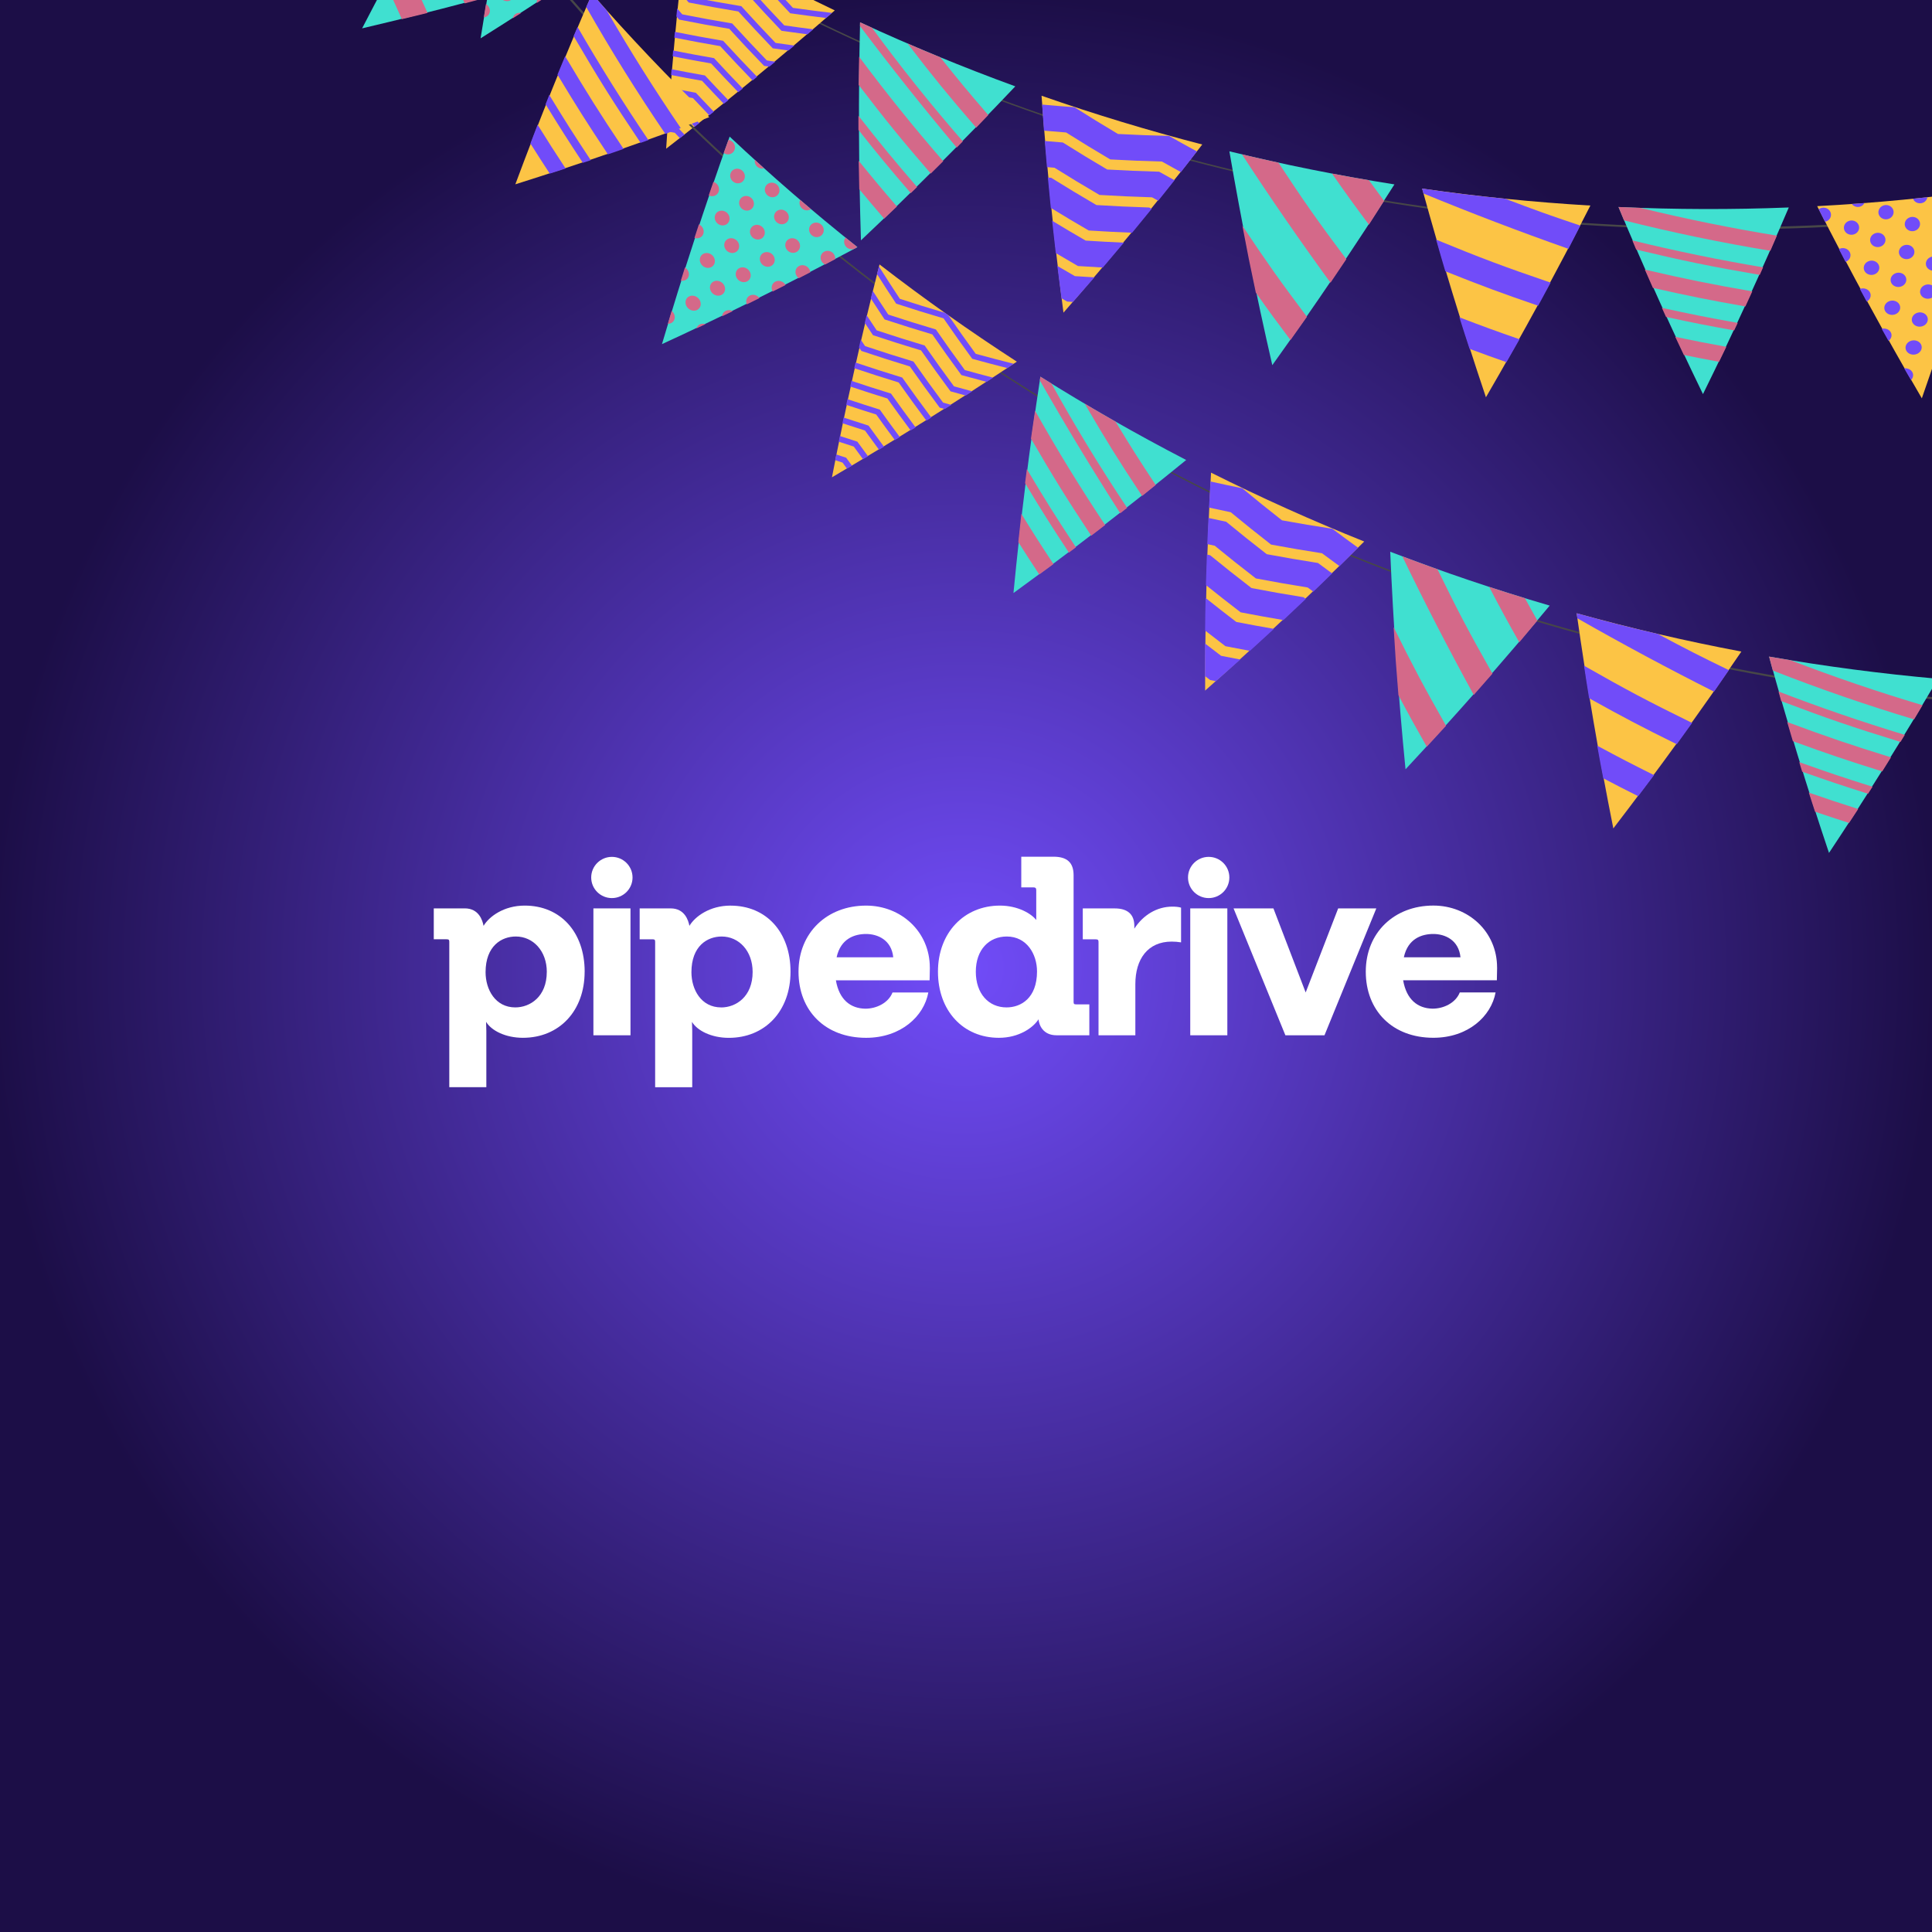 <svg width="960" height="960" viewBox="0 0 960 960" fill="none" xmlns="http://www.w3.org/2000/svg">
<rect x="0" y="0" width="960" height="960" fill="#808080" stroke="none"/>
<g clip-path="url(#clip0_307_1067)">
<rect width="960" height="960" fill="#392872"/>
<rect width="973" height="961" transform="translate(-7)" fill="url(#paint0_radial_307_1067)"/>
<path d="M304.036 446.252C309.712 446.252 314.307 441.674 314.307 436.014C314.307 430.354 309.696 425.775 304.036 425.775C298.376 425.775 293.766 430.354 293.766 436.014C293.766 441.674 298.36 446.252 304.036 446.252Z" fill="white"/>
<path d="M313.286 451.372H294.859V514.426H313.286V451.372Z" fill="white"/>
<path d="M600.587 446.252C606.263 446.252 610.858 441.674 610.858 436.014C610.858 430.354 606.263 425.775 600.587 425.775C594.911 425.775 590.316 430.354 590.316 436.014C590.316 441.674 594.911 446.252 600.587 446.252Z" fill="white"/>
<path d="M609.856 451.372H591.43V514.426H609.856V451.372Z" fill="white"/>
<path d="M743.893 480.815C743.893 462.818 729.504 449.971 712.223 449.971C692.794 449.971 678.645 463.438 678.645 482.818C678.645 502.199 691.904 515.665 712.223 515.665C729.52 515.665 740.999 504.965 743.145 493.136H725.355C723.336 498.303 717.406 501.197 711.857 501.197C704.416 501.07 698.868 496.666 697.214 487.095H743.781L743.909 480.799L743.893 480.815ZM697.564 475.664C699.583 466.347 706.531 464.089 712.207 464.089C717.883 464.089 724.83 466.983 725.705 475.664H697.564Z" fill="white"/>
<path d="M664.95 451.372H683.885L658.129 514.426H638.701L612.945 451.372H632.755L648.781 493.154L664.934 451.372H664.95Z" fill="white"/>
<path d="M563.64 461.451C567.933 454.774 574.753 450.497 582.575 450.497C583.959 450.497 585.723 450.624 586.868 451.006V468.256C585.358 468.001 583.72 467.874 582.194 467.874C570.333 467.874 564.149 476.555 564.149 489.019V514.441H545.849V468.001C545.849 467 545.468 466.745 544.339 466.745H538.027V451.387H553.926C560.365 451.387 563.64 454.408 563.64 460.068V461.451Z" fill="white"/>
<path d="M534.717 499.066C533.715 499.066 533.461 498.811 533.461 497.81V434.883C533.461 428.587 530.186 425.693 523.492 425.693H507.467V440.924H513.397C514.526 440.924 514.907 441.306 514.907 442.307V457.157C512.506 454.009 505.813 449.986 496.862 449.986C479.072 449.986 466.066 463.453 466.066 482.833C466.066 502.214 478.563 515.68 496.353 515.68C506.322 515.68 513.397 510.64 516.036 506.49C516.29 509.257 518.182 514.424 525.003 514.424H541.283V499.066H534.717ZM500.137 500.576C491.298 500.576 484.875 493.787 484.875 482.833C484.875 471.879 491.441 465.345 500.264 465.345C510.233 465.345 515.289 474.152 515.289 482.706C515.289 496.045 507.212 500.576 500.153 500.576H500.137Z" fill="white"/>
<path d="M462.026 480.833C462.026 462.835 447.637 449.989 430.355 449.989C410.911 449.989 396.777 463.455 396.777 482.836C396.777 502.216 410.037 515.683 430.355 515.683C447.653 515.683 459.132 504.983 461.278 493.154H443.488C441.469 498.321 435.538 501.215 429.99 501.215C422.549 501.088 416.985 496.684 415.347 487.113H461.914L462.041 480.817L462.026 480.833ZM415.713 475.666C417.732 466.349 424.68 464.091 430.355 464.091C436.031 464.091 442.979 466.985 443.853 475.666H415.713Z" fill="white"/>
<path d="M363.012 449.989C352.662 449.989 345.333 455.395 342.566 460.053C342.057 457.414 340.293 451.372 333.234 451.372H317.844V466.731H324.156C325.284 466.731 325.539 466.985 325.539 467.987V540.23H343.965V512.296L343.838 507.765C346.493 512.169 353.552 515.699 362.137 515.699C380.182 515.699 392.806 502.36 392.806 482.852C392.806 463.217 380.803 450.005 363.012 450.005V449.989ZM358.338 500.579C348.369 500.579 343.568 491.644 343.568 483.09C343.568 470.006 351.517 465.347 358.592 465.347C367.177 465.347 373.982 472.518 373.982 482.963C373.982 495.301 365.651 500.595 358.338 500.595V500.579Z" fill="white"/>
<path d="M290.501 482.831C290.501 502.338 277.878 515.677 259.833 515.677C251.248 515.677 244.188 512.148 241.533 507.744L241.661 512.275V540.209H223.25V467.981C223.25 466.98 222.996 466.725 221.867 466.725H215.539V451.367H230.945C238.004 451.367 239.785 457.409 240.277 460.048C243.06 455.39 250.373 449.984 260.723 449.984C278.514 449.984 290.517 463.196 290.517 482.831H290.501ZM271.709 482.958C271.709 472.513 264.889 465.342 256.303 465.342C249.244 465.342 241.279 470.001 241.279 483.085C241.279 491.639 246.08 500.574 256.049 500.574C263.378 500.574 271.693 495.279 271.693 482.942L271.709 482.958Z" fill="white"/>
<path d="M339.633 -23.931C318.765 -35.979 298.312 -48.761 278.295 -62.26C207.523 -110.001 142.095 -166.884 83.832 -231.328L84.697 -232.112C320.925 29.169 656.484 151.127 1005.35 102.48L1005.51 103.637C919.467 115.635 832.784 117.236 747.871 108.397C663.953 99.662 581.419 80.7 502.553 52.041C446.253 31.58 391.689 6.124 339.629 -23.933L339.633 -23.931Z" fill="#474747"/>
<path fill-rule="evenodd" clip-rule="evenodd" d="M528.429 155.363C523.793 119.466 520.169 83.674 517.541 47.569C543.811 56.748 570.459 64.835 597.4 71.804C575.145 100.352 552.235 128.091 528.431 155.359L528.429 155.363Z" fill="#FCC445"/>
<path d="M550.168 84.23C541.251 78.961 536.837 76.274 528.112 70.805C524.521 70.522 522.727 70.374 519.133 70.058C519.542 75.246 519.757 77.841 520.215 83.031C521.719 83.159 522.469 83.22 523.973 83.344C532.822 88.852 537.295 91.555 546.336 96.865C556.795 97.472 562.014 97.709 572.433 98.045C573.66 98.731 574.277 99.069 575.51 99.754C578.775 95.692 580.399 93.655 583.624 89.569C580.547 87.883 579.015 87.034 575.959 85.319C565.665 85.014 560.509 84.8 550.173 84.229L550.168 84.23ZM580.874 67.537C570.753 67.282 565.685 67.088 555.523 66.572C546.779 61.353 542.452 58.694 533.894 53.286C527.473 52.808 524.257 52.544 517.824 51.961C518.163 57.14 518.348 59.732 518.737 64.917C523.146 65.305 525.351 65.488 529.754 65.833C538.431 71.282 542.82 73.96 551.688 79.219C561.975 79.775 567.107 79.984 577.351 80.273C581.117 82.389 583.008 83.441 586.807 85.517C590.009 81.423 591.603 79.369 594.76 75.253C589.17 72.21 586.393 70.665 580.873 67.545L580.874 67.537ZM525.382 132.139C526.174 138.575 526.59 141.794 527.457 148.233C528.577 148.88 529.139 149.204 530.266 149.846C531.417 149.928 531.993 149.964 533.145 150.042C537.448 145.169 539.582 142.723 543.815 137.816C539.93 137.591 537.986 137.469 534.1 137.208C530.603 135.193 528.859 134.182 525.384 132.136L525.382 132.139ZM522.799 109.678C523.486 116.103 523.85 119.318 524.612 125.751C528.997 128.35 531.196 129.637 535.625 132.19C540.581 132.517 543.057 132.664 548.003 132.931C552.215 128.006 554.302 125.533 558.447 120.575C550.861 120.236 547.063 120.031 539.459 119.552C532.745 115.658 529.414 113.681 522.801 109.674L522.799 109.678ZM544.81 101.892C535.72 96.567 531.225 93.856 522.326 88.332C521.666 88.278 521.337 88.25 520.677 88.196C521.229 94.234 521.521 97.255 522.139 103.3C529.609 107.859 533.379 110.107 540.977 114.53C549.62 115.066 553.937 115.289 562.549 115.645C566.462 110.92 568.4 108.55 572.255 103.791C571.761 103.52 571.517 103.383 571.029 103.11C560.564 102.761 555.318 102.517 544.81 101.892Z" fill="#714CF9"/>
<path fill-rule="evenodd" clip-rule="evenodd" d="M738.354 197.408C726.79 163.069 716.256 128.639 706.653 93.701C734.384 97.677 762.281 100.493 790.249 102.139C773.803 134.439 756.563 166.071 738.354 197.408Z" fill="#FCC445"/>
<path d="M718.165 134.793C736.326 142.044 745.554 145.475 764.299 151.915C766.806 147.333 768.045 145.039 770.505 140.444C747.292 132.528 735.906 128.242 713.602 119.079C715.389 125.368 716.302 128.51 718.168 134.795L718.165 134.793ZM747.976 98.752C731.39 97.071 723.12 96.059 706.653 93.698C706.911 94.672 707.039 95.159 707.297 96.133C731.191 105.977 754.967 115.047 779.338 123.646C781.729 119.029 782.912 116.716 785.256 112.09C770.149 107.032 762.688 104.362 747.974 98.755L747.976 98.752ZM730.211 173.339C737.509 176.05 741.18 177.376 748.562 179.965C751.178 175.419 752.475 173.141 755.046 168.579C742.976 164.382 736.997 162.199 725.165 157.669C727.145 163.944 728.154 167.074 730.211 173.339Z" fill="#714CF9"/>
<path fill-rule="evenodd" clip-rule="evenodd" d="M632.199 181.446C624.085 146.157 616.993 110.879 610.874 75.189C637.969 81.804 665.334 87.291 692.883 91.628C673.45 122.187 653.294 152.009 632.199 181.446Z" fill="#40E0D0"/>
<g style="mix-blend-mode:multiply">
<path d="M617.127 76.694C631.296 98.457 645.815 119.489 661.115 140.473C664.287 135.81 665.862 133.471 668.98 128.786C654.752 109.82 648.009 100.212 635.255 80.823C627.983 79.239 624.361 78.413 617.121 76.696L617.127 76.694ZM624.01 145.385C630.724 154.873 634.172 159.591 641.233 168.974C644.531 164.365 646.166 162.053 649.413 157.424C635.939 139.507 629.52 130.441 617.332 112.154C619.836 125.446 621.174 132.094 624.01 145.385ZM680.188 89.545C672.843 88.291 669.174 87.631 661.857 86.241C668.986 96.462 672.66 101.544 680.213 111.637C683.254 106.92 684.764 104.553 687.752 99.814C684.689 95.718 683.177 93.661 680.185 89.543L680.188 89.545Z" fill="#D46989"/>
</g>
<path fill-rule="evenodd" clip-rule="evenodd" d="M427.801 119.422C426.655 83.244 426.502 47.267 427.365 11.083C452.62 22.749 478.361 33.371 504.497 42.907C479.599 69.18 454.125 94.578 427.801 119.422Z" fill="#40E0D0"/>
<g style="mix-blend-mode:multiply">
<path d="M426.964 94.006C431.839 99.889 434.31 102.818 439.329 108.645C441.877 106.236 443.147 105.032 445.677 102.608C437.913 93.595 434.114 89.056 426.693 79.909C426.774 85.54 426.827 88.361 426.966 94.003L426.964 94.006ZM426.557 64.535C436.629 77.235 441.83 83.53 452.561 95.974C453.819 94.758 454.444 94.15 455.696 92.93C443.619 78.925 437.786 71.834 426.549 57.51C426.544 60.315 426.549 61.722 426.557 64.535ZM426.648 42.182C440.335 60.047 447.507 68.874 462.501 86.247C464.981 83.794 466.22 82.563 468.683 80.1C454.143 63.385 440.11 45.962 426.891 28.188C426.765 33.781 426.719 36.58 426.649 42.187L426.648 42.182ZM427.369 11.083C427.344 11.818 427.332 12.188 427.305 12.926C442.877 33.596 458.74 53.52 475.383 73.343C476.605 72.106 477.215 71.484 478.429 70.243C462.657 52.135 447.478 33.162 433.282 13.793C430.915 12.718 429.735 12.175 427.372 11.085L427.369 11.083ZM467.231 28.464C460.69 25.777 457.431 24.407 450.939 21.605C463.978 38.557 470.799 46.936 485.056 63.434C487.472 60.935 488.673 59.687 491.069 57.176C481.239 45.805 476.475 40.058 467.231 28.464Z" fill="#D46989"/>
</g>
<path fill-rule="evenodd" clip-rule="evenodd" d="M238.8 19.036C244.569 -16.742 251.27 -52.13 259.008 -87.535C281.678 -71.104 305.038 -55.626 329 -41.146C299.444 -20.191 269.492 -0.213 238.801 19.041L238.8 19.036Z" fill="#40E0D0"/>
<g style="mix-blend-mode:multiply">
<path d="M252.235 -6.668C250.15 -7.222 248.153 -6.092 247.781 -4.136C247.412 -2.182 248.805 -0.136 250.903 0.417C252.993 0.968 254.984 -0.179 255.347 -2.136C255.704 -4.092 254.317 -6.117 252.235 -6.668ZM263.299 -15.576C261.229 -16.108 259.256 -14.959 258.879 -13.01C258.505 -11.064 259.887 -9.037 261.97 -8.503C264.049 -7.971 266.016 -9.141 266.382 -11.087C266.744 -13.036 265.373 -15.043 263.303 -15.574L263.299 -15.576ZM275.117 -23.847C273.067 -24.353 271.101 -23.192 270.73 -21.244C270.357 -19.293 271.728 -17.295 273.786 -16.788C275.848 -16.28 277.807 -17.459 278.166 -19.409C278.525 -21.359 277.166 -23.341 275.117 -23.847ZM266.693 0.75C266.649 0.989 266.707 1.229 266.716 1.472C268.653 0.222 269.616 -0.406 271.543 -1.662C271.385 -1.722 271.257 -1.827 271.088 -1.866C269.013 -2.383 267.043 -1.192 266.687 0.751L266.693 0.75ZM267.654 -37.468C265.623 -37.99 263.645 -36.858 263.242 -34.915C262.838 -32.973 264.172 -30.965 266.215 -30.44C268.26 -29.91 270.228 -31.066 270.616 -33.012C271.005 -34.959 269.678 -36.95 267.65 -37.47L267.654 -37.468ZM278.021 -38.682C280.044 -38.178 281.992 -39.354 282.382 -41.295C282.773 -43.231 281.459 -45.197 279.448 -45.699C277.436 -46.2 275.48 -45.042 275.077 -43.108C274.677 -41.173 275.995 -39.183 278.021 -38.682ZM288.916 -47.718C290.915 -47.242 292.852 -48.429 293.238 -50.364C293.626 -52.302 292.335 -54.245 290.346 -54.724C288.361 -55.202 286.415 -54.029 286.012 -52.096C285.612 -50.16 286.914 -48.197 288.911 -47.717L288.916 -47.718ZM286.007 -32.914C283.984 -33.395 282.031 -32.218 281.658 -30.275C281.286 -28.333 282.639 -26.349 284.679 -25.866C286.714 -25.382 288.657 -26.58 289.016 -28.53C289.375 -30.472 288.029 -32.437 286.009 -32.917L286.007 -32.914ZM304.335 -28.733C302.311 -29.175 300.385 -27.959 300.042 -26.013C299.764 -24.428 300.648 -22.891 302.079 -22.114C304.188 -23.57 305.242 -24.298 307.343 -25.763C307.033 -27.184 305.884 -28.395 304.338 -28.731L304.335 -28.733ZM293.625 -19.468C291.582 -19.93 289.643 -18.731 289.298 -16.781C289.118 -15.755 289.433 -14.739 290.057 -13.925C292.428 -15.521 293.609 -16.324 295.968 -17.932C295.408 -18.672 294.601 -19.246 293.625 -19.468ZM315.776 -37.401C313.773 -37.817 311.867 -36.589 311.524 -34.643C311.209 -32.847 312.377 -31.118 314.142 -30.53C316.001 -31.839 316.928 -32.497 318.778 -33.815C318.727 -35.504 317.543 -37.035 315.776 -37.401ZM245.275 -20.236C244.787 -17.518 244.549 -16.157 244.073 -13.431C245.787 -13.361 247.289 -14.355 247.622 -16.011C247.966 -17.718 246.925 -19.441 245.275 -20.236ZM307.023 -43.567C309.017 -43.129 310.929 -44.357 311.289 -46.294C311.645 -48.232 310.338 -50.148 308.347 -50.584C306.36 -51.019 304.443 -49.811 304.069 -47.874C303.697 -45.94 305.023 -44.003 307.023 -43.567ZM296.306 -34.328C298.324 -33.868 300.248 -35.08 300.607 -37.022C300.967 -38.967 299.635 -40.902 297.63 -41.36C295.625 -41.818 293.693 -40.623 293.32 -38.681C292.95 -36.742 294.287 -34.785 296.301 -34.327L296.306 -34.328ZM300.531 -56.142C301.722 -55.867 302.85 -56.243 303.677 -56.968C301.321 -58.49 300.147 -59.253 297.804 -60.789C297.766 -60.677 297.69 -60.591 297.663 -60.467C297.264 -58.54 298.553 -56.593 300.534 -56.14L300.531 -56.142ZM322.524 -45.095C322.339 -44.767 322.169 -44.426 322.1 -44.035C321.766 -42.097 323.098 -40.193 325.09 -39.797C326.582 -39.5 328.016 -40.135 328.771 -41.287C326.267 -42.8 325.016 -43.562 322.52 -45.097L322.524 -45.095ZM259.582 -24.101C259.973 -26.046 258.629 -28.06 256.582 -28.609C254.534 -29.155 252.545 -28.034 252.143 -26.086C251.742 -24.142 253.092 -22.106 255.15 -21.56C257.205 -21.01 259.192 -22.16 259.582 -24.101ZM241.471 2.009C241.04 4.658 240.827 5.983 240.406 8.638C241.891 8.482 243.1 7.475 243.373 6C243.657 4.468 242.839 2.902 241.471 2.009ZM254.818 9.019C254.818 9.019 254.826 9.051 254.822 9.067C256.49 8.011 257.322 7.487 258.989 6.426C256.99 6.057 255.151 7.144 254.821 9.021L254.818 9.019ZM259.563 -85.716C259.239 -85.809 258.925 -85.793 258.609 -85.796C258.004 -83.14 257.701 -81.808 257.109 -79.144C257.347 -79.02 257.564 -78.859 257.826 -78.784C259.779 -78.221 261.771 -79.341 262.243 -81.253C262.715 -83.165 261.52 -85.16 259.563 -85.716ZM275.658 -73.925C276.472 -73.711 277.259 -73.839 277.966 -74.131C275.936 -75.532 274.922 -76.239 272.897 -77.65C272.838 -75.971 273.927 -74.377 275.658 -73.925ZM281.977 -10.978C279.922 -11.465 277.961 -10.283 277.615 -8.325C277.468 -7.495 277.692 -6.679 278.094 -5.953C280.434 -7.496 281.597 -8.268 283.925 -9.822C283.397 -10.352 282.76 -10.795 281.974 -10.98L281.977 -10.978ZM254.266 -64.135C254.126 -64.171 253.994 -64.145 253.859 -64.168C253.276 -61.41 252.986 -60.03 252.418 -57.267C252.488 -57.24 252.551 -57.186 252.628 -57.164C254.632 -56.603 256.618 -57.713 257.065 -59.644C257.508 -61.569 256.264 -63.578 254.265 -64.141L254.266 -64.135ZM282.568 -60.449C284.558 -59.95 286.498 -61.127 286.913 -63.049C287.33 -64.975 286.069 -66.932 284.093 -67.427C282.118 -67.921 280.165 -66.775 279.737 -64.846C279.309 -62.923 280.574 -60.95 282.564 -60.451L282.568 -60.449ZM264.123 -45.943C264.54 -47.878 263.254 -49.876 261.24 -50.42C259.229 -50.962 257.247 -49.837 256.817 -47.91C256.386 -45.983 257.679 -43.958 259.704 -43.417C261.727 -42.873 263.702 -44.011 264.12 -45.945L264.123 -45.943ZM270.782 -52.249C272.787 -51.728 274.746 -52.876 275.167 -54.809C275.585 -56.738 274.314 -58.715 272.319 -59.238C270.323 -59.758 268.356 -58.62 267.927 -56.697C267.496 -54.77 268.777 -52.77 270.786 -52.247L270.782 -52.249ZM268.978 -67.653C269.424 -69.576 268.189 -71.563 266.217 -72.1C264.242 -72.635 262.263 -71.522 261.805 -69.602C261.348 -67.676 262.592 -65.675 264.582 -65.136C266.564 -64.598 268.534 -65.734 268.978 -67.653ZM249.415 -42.346C248.868 -39.558 248.602 -38.164 248.07 -35.372C249.988 -35.009 251.787 -36.06 252.184 -37.89C252.595 -39.775 251.356 -41.723 249.415 -42.346Z" fill="#D46989"/>
</g>
<path fill-rule="evenodd" clip-rule="evenodd" d="M846.195 195.824C831.302 165.17 817.362 134.308 804.227 102.862C832.411 104.125 860.652 104.202 888.843 103.092C875.452 134.452 861.28 165.244 846.193 195.827L846.195 195.824Z" fill="#40E0D0"/>
<g style="mix-blend-mode:multiply">
<path d="M827.838 157.484C841.277 160.381 848.049 161.721 861.696 164.186C862.406 162.694 862.757 161.945 863.463 160.451C848.257 157.723 840.717 156.223 825.77 152.962C826.594 154.775 827.007 155.677 827.839 157.49L827.838 157.484ZM821.31 143.044C839.5 147.137 848.694 148.987 867.272 152.276C868.654 149.283 869.339 147.786 870.706 144.789C849.083 141.011 838.4 138.84 817.313 133.963C818.896 137.6 819.698 139.418 821.313 143.046L821.31 143.044ZM836.7 176.389C843.667 177.801 847.164 178.479 854.182 179.781C855.639 176.806 856.361 175.316 857.8 172.334C847.591 170.468 842.517 169.476 832.422 167.366C834.118 170.978 834.974 172.782 836.696 176.387L836.7 176.389ZM813.024 124.019C837.216 129.773 849.501 132.3 874.407 136.592C875.077 135.09 875.411 134.341 876.077 132.837C854.324 129.19 832.522 124.704 811.096 119.465C811.864 121.29 812.249 122.199 813.024 124.019ZM815.092 103.292C810.744 103.146 808.571 103.057 804.228 102.864C805.302 105.517 805.846 106.844 806.937 109.492C830.875 115.522 855.33 120.603 879.688 124.618C881 121.608 881.649 120.103 882.94 117.09C860.226 113.391 837.44 108.758 815.088 103.29L815.092 103.292Z" fill="#D46989"/>
</g>
<path fill-rule="evenodd" clip-rule="evenodd" d="M954.944 197.92C936.656 166.526 919.392 134.835 902.953 102.437C931.409 100.914 959.798 98.179 988.024 94.25C977.944 129.181 966.952 163.604 954.948 197.922L954.944 197.92Z" fill="#FCC445"/>
<path d="M949.141 169.496C947.14 170.382 946.279 172.518 947.235 174.272C948.19 176.021 950.604 176.728 952.619 175.833C954.623 174.94 955.467 172.794 954.502 171.048C953.534 169.305 951.143 168.607 949.141 169.496ZM952.206 155.602C950.227 156.496 949.398 158.632 950.347 160.383C951.295 162.128 953.688 162.832 955.676 161.93C957.663 161.027 958.476 158.881 957.517 157.139C956.558 155.397 954.184 154.708 952.206 155.602ZM956.277 141.729C954.33 142.632 953.512 144.77 954.464 146.517C955.418 148.266 957.783 148.949 959.738 148.042C961.698 147.132 962.495 144.982 961.534 143.243C960.57 141.503 958.225 140.826 956.277 141.729ZM965.347 166.123C965.467 166.336 965.669 166.483 965.828 166.665C966.564 164.475 966.929 163.376 967.652 161.183C967.491 161.238 967.318 161.241 967.159 161.315C965.181 162.223 964.383 164.391 965.347 166.123ZM941.659 135.863C939.718 136.739 938.88 138.866 939.801 140.627C940.726 142.389 943.062 143.106 945.013 142.227C946.967 141.346 947.788 139.209 946.854 137.454C945.92 135.7 943.598 134.991 941.662 135.865L941.659 135.863ZM949.09 128.384C951.016 127.495 951.802 125.357 950.872 123.604C949.943 121.856 947.648 121.155 945.731 122.035C943.816 122.912 943.013 125.05 943.932 126.806C944.851 128.556 947.164 129.272 949.09 128.384ZM951.935 114.498C953.827 113.607 954.599 111.461 953.669 109.717C952.736 107.967 950.472 107.274 948.59 108.157C946.711 109.041 945.918 111.176 946.838 112.932C947.758 114.687 950.044 115.388 951.935 114.498ZM959.107 127.816C957.194 128.721 956.404 130.866 957.348 132.609C958.293 134.352 960.642 135.031 962.566 134.123C964.491 133.212 965.268 131.059 964.307 129.32C963.348 127.586 961.021 126.916 959.105 127.819L959.107 127.816ZM976.346 119.477C974.45 120.414 973.699 122.578 974.675 124.298C975.469 125.703 977.163 126.336 978.796 126.032C979.541 123.569 979.911 122.338 980.642 119.876C979.481 118.972 977.794 118.756 976.343 119.475L976.346 119.477ZM973.777 133.428C971.852 134.362 971.084 136.516 972.057 138.248C972.572 139.16 973.473 139.743 974.496 139.984C975.354 137.245 975.781 135.877 976.626 133.14C975.703 132.921 974.691 132.987 973.775 133.432L973.777 133.428ZM979.889 105.518C978.029 106.462 977.299 108.62 978.276 110.346C979.178 111.939 981.215 112.536 983.003 111.878C983.639 109.688 983.957 108.593 984.587 106.4C983.463 105.123 981.536 104.684 979.887 105.521L979.889 105.518ZM934.982 163.354C936.336 165.772 937.015 166.981 938.379 169.396C939.776 168.368 940.328 166.651 939.533 165.16C938.714 163.619 936.793 162.937 934.984 163.359L934.982 163.354ZM968.967 106.277C970.836 105.355 971.566 103.198 970.61 101.466C969.652 99.738 967.381 99.081 965.519 99.998C963.663 100.913 962.914 103.065 963.861 104.804C964.81 106.541 967.097 107.202 968.967 106.277ZM966.372 120.213C968.275 119.293 969.02 117.14 968.061 115.406C967.098 113.671 964.806 113.011 962.92 113.923C961.035 114.835 960.265 116.983 961.214 118.72C962.164 120.462 964.477 121.133 966.372 120.213ZM955.752 100.63C956.871 100.091 957.526 99.088 957.713 98.003C954.87 98.313 953.451 98.463 950.608 98.749C950.654 98.857 950.643 98.976 950.701 99.086C951.621 100.833 953.883 101.529 955.749 100.628L955.752 100.63ZM980.322 95.289C980.39 95.661 980.467 96.032 980.665 96.38C981.641 98.092 983.93 98.727 985.773 97.773C987.154 97.059 987.889 95.662 987.75 94.285C984.776 94.699 983.291 94.9 980.322 95.289ZM943.816 151.332C942.882 149.578 940.534 148.859 938.568 149.724C936.601 150.59 935.746 152.715 936.669 154.482C937.593 156.244 939.96 156.969 941.937 156.101C943.913 155.228 944.75 153.087 943.819 151.334L943.816 151.332ZM946.173 183.02C947.524 185.348 948.203 186.511 949.565 188.836C950.638 187.778 950.957 186.239 950.225 184.92C949.465 183.548 947.824 182.856 946.171 183.023L946.173 183.02ZM961.221 180.037C961.221 180.037 961.252 180.054 961.256 180.07C961.904 178.202 962.225 177.265 962.866 175.393C961.043 176.368 960.284 178.374 961.221 180.037ZM904.544 103.5C904.235 103.631 903.996 103.843 903.744 104.038C904.957 106.483 905.569 107.707 906.792 110.149C907.053 110.093 907.327 110.085 907.582 109.977C909.48 109.184 910.329 107.06 909.488 105.277C908.646 103.495 906.434 102.698 904.544 103.5ZM924.722 102.518C925.499 102.173 926.042 101.575 926.411 100.905C923.914 101.096 922.668 101.188 920.17 101.366C921.195 102.706 923.071 103.256 924.722 102.518ZM969.966 147.371C968.019 148.297 967.221 150.447 968.201 152.183C968.62 152.919 969.318 153.411 970.103 153.721C970.971 151.046 971.4 149.711 972.254 147.037C971.491 146.96 970.708 147.019 969.966 147.371ZM914.102 123.6C913.969 123.658 913.878 123.762 913.757 123.832C915.053 126.343 915.703 127.593 917.015 130.099C917.091 130.076 917.169 130.081 917.246 130.049C919.18 129.223 920.038 127.108 919.163 125.329C918.287 123.554 916.029 122.779 914.102 123.6ZM938.772 108.621C940.664 107.753 941.457 105.618 940.551 103.861C939.648 102.101 937.401 101.378 935.527 102.239C933.651 103.102 932.837 105.22 933.731 106.988C934.622 108.754 936.881 109.489 938.769 108.619L938.772 108.621ZM933.46 131.511C932.555 129.746 930.264 129.006 928.332 129.851C926.392 130.701 925.55 132.82 926.439 134.59C927.33 136.356 929.638 137.114 931.584 136.259C933.526 135.407 934.365 133.276 933.458 131.515L933.46 131.511ZM934.698 122.421C936.617 121.56 937.424 119.433 936.522 117.669C935.624 115.908 933.356 115.173 931.447 116.026C929.537 116.879 928.716 119.007 929.601 120.769C930.489 122.534 932.774 123.283 934.695 122.419L934.698 122.421ZM923.449 111.597C922.579 109.826 920.335 109.059 918.44 109.885C916.544 110.715 915.694 112.825 916.556 114.602C917.42 116.384 919.68 117.154 921.589 116.319C923.496 115.486 924.318 113.364 923.451 111.594L923.449 111.597ZM924.149 143.575C925.495 146.084 926.172 147.336 927.534 149.84C929.276 148.912 930.028 146.965 929.173 145.292C928.297 143.57 926.076 142.84 924.149 143.575Z" fill="#714CF9"/>
<path fill-rule="evenodd" clip-rule="evenodd" d="M331.006 73.894C333.335 37.758 336.628 1.918 340.957 -34.033C365.013 -19.947 389.656 -6.863 414.801 5.174C387.46 28.911 359.636 51.722 331.008 73.891L331.006 73.894Z" fill="#FCC445"/>
<path d="M335.333 15.837C335.225 16.981 335.17 17.55 335.064 18.696C344.197 20.497 348.755 21.344 357.869 22.923C364.215 29.807 367.437 33.224 373.976 40C374.867 39.272 375.31 38.909 376.198 38.179C369.335 31.077 365.958 27.495 359.317 20.274C349.738 18.623 344.945 17.735 335.339 15.836L335.333 15.837ZM333.692 34.397C333.599 35.545 333.55 36.119 333.457 37.267C339.614 38.467 342.691 39.041 348.838 40.141C353.125 44.742 355.294 47.031 359.667 51.583C360.567 50.864 361.016 50.505 361.913 49.784C357.213 44.895 354.885 42.439 350.285 37.495C343.653 36.318 340.334 35.697 333.69 34.401L333.692 34.397ZM394.01 3.908C387.56 -2.92 384.39 -6.365 378.146 -13.302C377.354 -13.724 376.959 -13.934 376.166 -14.356C366.974 -15.845 362.371 -16.651 353.149 -18.377C348.147 -24.186 345.68 -27.108 340.819 -32.983C340.618 -31.439 340.518 -30.667 340.32 -29.122C344.791 -23.75 347.057 -21.079 351.646 -15.765C361.376 -13.933 366.233 -13.085 375.933 -11.512C382.498 -4.214 385.835 -0.592 392.63 6.587C399.805 7.599 403.386 8.07 410.541 8.94C411.684 7.931 412.257 7.428 413.397 6.417C405.659 5.493 401.782 4.991 394.012 3.905L394.01 3.908ZM331.674 62.365C331.605 63.519 331.57 64.1 331.501 65.253C333.02 65.542 333.777 65.684 335.295 65.968C336.318 67.047 336.829 67.585 337.857 68.663C338.775 67.959 339.235 67.605 340.152 66.902C338.785 65.471 338.104 64.755 336.744 63.319C334.715 62.941 333.703 62.752 331.671 62.364L331.674 62.365ZM334.481 25.106C334.381 26.25 334.331 26.827 334.234 27.973C341.891 29.473 345.713 30.186 353.351 31.533C358.679 37.282 361.381 40.139 366.848 45.811C367.741 45.089 368.187 44.727 369.078 43.999C363.292 37.994 360.435 34.972 354.799 28.884C346.681 27.462 342.619 26.705 334.481 25.106ZM363.826 11.663C353.915 9.982 348.952 9.077 339.011 7.128C337.996 5.973 337.492 5.394 336.482 4.237C336.322 5.796 336.243 6.571 336.087 8.131C336.652 8.776 336.935 9.101 337.504 9.747C347.468 11.71 352.444 12.623 362.379 14.318C369.18 21.743 372.639 25.426 379.667 32.722C380.724 32.88 381.252 32.96 382.308 33.112C383.484 32.132 384.074 31.638 385.247 30.655C383.57 30.414 382.731 30.289 381.053 30.042C374.045 22.757 370.6 19.082 363.823 11.67L363.826 11.663ZM368.342 3.057C358.51 1.417 353.584 0.533 343.723 -1.374C341.346 -4.101 340.164 -5.465 337.817 -8.206C337.644 -6.656 337.559 -5.879 337.388 -4.323C339.307 -2.094 340.274 -0.979 342.214 1.24C352.101 3.158 357.038 4.053 366.896 5.702C373.62 13.083 377.035 16.746 383.988 24.003C387.114 24.462 388.677 24.683 391.801 25.114C392.969 24.125 393.551 23.63 394.715 22.639C390.981 22.129 389.111 21.865 385.37 21.321C378.444 14.074 375.036 10.42 368.338 3.05L368.342 3.057ZM372.86 -5.553C363.108 -7.151 358.224 -8.015 348.44 -9.878C344.732 -14.154 342.899 -16.302 339.267 -20.615C339.082 -19.067 338.988 -18.291 338.806 -16.741C342.027 -12.935 343.656 -11.039 346.934 -7.262C356.741 -5.386 361.639 -4.514 371.417 -2.906C378.06 4.437 381.44 8.076 388.311 15.294C393.475 16.038 396.058 16.39 401.214 17.061C402.372 16.065 402.949 15.564 404.105 14.563C398.349 13.828 395.466 13.437 389.697 12.614C382.85 5.409 379.481 1.773 372.866 -5.554L372.86 -5.553ZM332.288 53.027C332.207 54.178 332.169 54.757 332.091 55.909C335.179 56.504 336.725 56.795 339.811 57.361C341.948 59.627 343.018 60.756 345.177 63.007C346.088 62.3 346.541 61.942 347.452 61.234C344.961 58.635 343.724 57.328 341.26 54.712C337.674 54.055 335.877 53.718 332.288 53.027ZM332.958 43.702C332.871 44.855 332.831 45.428 332.745 46.58C337.373 47.476 339.689 47.907 344.314 48.747C347.539 52.188 349.164 53.903 352.442 57.315C353.348 56.601 353.799 56.246 354.705 55.532C351.097 51.775 349.311 49.888 345.762 46.098C340.644 45.175 338.081 44.696 332.954 43.7L332.958 43.702Z" fill="#714CF9"/>
<path d="M544.071 214.292C485.253 180.333 429.719 140.475 378.474 95.41C314.367 39.029 256.731 -25.731 207.163 -97.078L208.122 -97.745C409.096 191.532 726.368 355.286 1078.58 351.528L1078.59 352.697C991.723 353.622 905.545 344.156 822.451 324.562C740.331 305.198 660.887 275.864 586.322 237.38C572.068 230.021 557.97 222.321 544.069 214.296L544.071 214.292Z" fill="#474747"/>
<path fill-rule="evenodd" clip-rule="evenodd" d="M598.817 343.155C598.795 306.957 599.767 270.997 601.764 234.853C626.647 247.304 652.047 258.726 677.878 269.077C652.163 294.551 625.906 319.147 598.817 343.155Z" fill="#FCC445"/>
<path d="M629.445 275.375C621.273 269.011 617.238 265.784 609.282 259.248C605.757 258.509 603.995 258.134 600.472 257.36C600.216 262.559 600.1 265.161 599.888 270.368C601.364 270.686 602.103 270.843 603.577 271.156C611.654 277.748 615.742 281.001 624.036 287.418C634.334 289.353 639.48 290.252 649.768 291.917C650.9 292.754 651.466 293.171 652.602 294.002C656.36 290.39 658.229 288.575 661.945 284.935C659.111 282.868 657.695 281.831 654.883 279.741C644.714 278.126 639.623 277.255 629.447 275.372L629.445 275.375ZM662.032 262.736C652.028 261.191 647.021 260.354 637.01 258.544C629.002 252.252 625.051 249.065 617.256 242.609C610.946 241.316 607.795 240.645 601.485 239.245C601.163 244.424 601.011 247.018 600.736 252.211C605.06 253.159 607.223 253.623 611.548 254.523C619.458 261.037 623.47 264.251 631.594 270.596C641.725 272.458 646.791 273.324 656.911 274.914C660.375 277.493 662.12 278.774 665.618 281.323C669.318 277.673 671.158 275.838 674.816 272.159C669.661 268.424 667.101 266.542 662.024 262.741L662.032 262.736ZM598.754 319.731C598.72 326.215 598.722 329.459 598.76 335.958C599.792 336.743 600.306 337.134 601.338 337.918C602.472 338.146 603.036 338.257 604.168 338.479C609.054 334.195 611.482 332.04 616.309 327.713C612.485 326.994 610.575 326.627 606.75 325.872C603.536 323.429 601.935 322.2 598.754 319.731ZM599.056 297.128C598.919 303.589 598.868 306.824 598.806 313.302C602.823 316.437 604.842 317.997 608.906 321.089C613.777 322.044 616.216 322.505 621.086 323.402C625.887 319.055 628.276 316.868 633.02 312.48C625.542 311.177 621.798 310.491 614.318 309.043C608.156 304.324 605.103 301.937 599.055 297.123L599.056 297.128ZM621.879 292.21C613.542 285.773 609.426 282.508 601.307 275.897C600.659 275.76 600.336 275.69 599.69 275.551C599.468 281.608 599.371 284.642 599.215 290.715C606.043 296.191 609.493 298.901 616.467 304.255C624.97 305.89 629.221 306.662 637.722 308.112C642.205 303.922 644.431 301.822 648.86 297.592C648.407 297.258 648.18 297.092 647.73 296.76C637.394 295.076 632.223 294.167 621.882 292.212L621.879 292.21Z" fill="#714CF9"/>
<path fill-rule="evenodd" clip-rule="evenodd" d="M179.931 14.084C196.639 -18.196 214.119 -49.815 232.592 -81.12C249.1 -57.94 266.592 -35.461 285.008 -13.758C250.18 -3.437 215.302 5.798 179.935 14.086L179.931 14.084Z" fill="#40E0D0"/>
<g style="mix-blend-mode:multiply">
<path d="M211.009 -44.134C218.521 -25.681 222.508 -16.512 230.941 1.675C235.999 0.342 238.524 -0.335 243.558 -1.712C233.083 -24.177 228.2 -35.523 219.151 -58.393C215.864 -52.715 214.236 -49.865 211.009 -44.134ZM257.938 -47.075C247.54 -60.443 242.47 -67.255 232.592 -81.121C232.07 -80.257 231.811 -79.823 231.287 -78.955C240.917 -54.551 251.015 -30.748 261.861 -6.858C266.866 -8.301 269.36 -9.032 274.338 -10.522C267.468 -25.052 264.186 -32.366 257.938 -47.075ZM191.62 -8.562C194.773 -1.306 196.388 2.314 199.683 9.527C204.798 8.304 207.35 7.683 212.442 6.415C207.039 -5.343 204.432 -11.253 199.401 -23.129C196.258 -17.327 194.703 -14.416 191.62 -8.562Z" fill="#D46989"/>
</g>
<path fill-rule="evenodd" clip-rule="evenodd" d="M801.65 411.629C794.557 376.095 788.502 340.604 783.433 304.727C810.433 312.206 837.743 318.558 865.273 323.759C844.844 353.697 823.707 382.872 801.651 411.634L801.65 411.629Z" fill="#FCC445"/>
<path d="M789.617 346.952C806.704 356.458 815.422 361.038 833.189 369.816C836.261 365.592 837.783 363.475 840.807 359.232C818.795 348.421 808.044 342.716 787.093 330.782C788.064 337.25 788.566 340.482 789.617 346.952ZM823.778 315.006C807.539 311.224 799.469 309.166 783.438 304.723C783.569 305.723 783.635 306.223 783.768 307.22C806.21 320.029 828.635 332.061 851.712 343.693C854.673 339.419 856.142 337.279 859.06 332.985C844.719 326.042 837.665 322.441 823.783 315.004L823.778 315.006ZM796.649 386.716C803.539 390.336 807.012 392.121 814.007 395.63C817.181 391.452 818.756 389.361 821.889 385.163C810.454 379.463 804.803 376.532 793.644 370.533C794.806 377.004 795.407 380.244 796.649 386.716Z" fill="#714CF9"/>
<path fill-rule="evenodd" clip-rule="evenodd" d="M698.397 382.258C694.849 346.224 692.317 310.326 690.794 274.15C716.824 284.164 743.267 293.097 770.039 300.915C746.87 328.747 723.07 355.753 698.397 382.258Z" fill="#40E0D0"/>
<g style="mix-blend-mode:multiply">
<path d="M696.81 276.442C708.088 299.832 719.807 322.544 732.304 345.306C736.047 341.084 737.906 338.968 741.598 334.717C729.909 314.09 724.444 303.705 714.268 282.843C707.259 280.344 703.768 279.064 696.808 276.436L696.81 276.442ZM694.876 345.448C700.329 355.714 703.142 360.833 708.951 371.04C712.81 366.89 714.729 364.809 718.539 360.626C707.459 341.135 702.252 331.329 692.49 311.635C693.279 325.139 693.757 331.901 694.876 345.448ZM757.715 297.23C750.591 295.049 747.036 293.926 739.956 291.614C745.725 302.66 748.717 308.169 754.922 319.144C758.541 314.85 760.339 312.699 763.908 308.381C761.395 303.925 760.155 301.697 757.712 297.228L757.715 297.23Z" fill="#D46989"/>
</g>
<path fill-rule="evenodd" clip-rule="evenodd" d="M256.068 91.589C267.942 59.631 280.599 28.193 294.207 -3.069C312.745 18.166 332.179 38.617 352.437 58.217C320.567 70.274 288.571 81.347 256.07 91.585L256.068 91.589Z" fill="#FCC445"/>
<path d="M271.095 51.817C278.304 63.555 282.01 69.372 289.622 80.909C291.192 80.388 291.975 80.127 293.54 79.6C285.047 66.761 280.923 60.276 272.932 47.19C272.193 49.037 271.824 49.963 271.092 51.815L271.095 51.817ZM277.013 37.107C286.657 53.127 291.672 61.05 302.072 76.694C305.185 75.621 306.741 75.079 309.845 73.991C297.714 55.823 291.904 46.602 280.803 27.925C279.274 31.59 278.517 33.423 277.01 37.105L277.013 37.107ZM263.558 71.297C267.351 77.313 269.274 80.307 273.175 86.268C276.329 85.264 277.905 84.756 281.052 83.734C275.37 75.084 272.583 70.73 267.127 61.968C265.687 65.69 264.976 67.558 263.563 71.295L263.558 71.297ZM285.022 17.945C297.646 39.493 304.311 50.114 318.314 70.991C319.86 70.435 320.63 70.157 322.174 69.596C309.812 51.339 298.002 32.49 286.976 13.394C286.192 15.211 285.801 16.12 285.022 17.945ZM301.436 5.123C298.526 1.865 297.081 0.227 294.207 -3.069C293.037 -0.452 292.455 0.858 291.296 3.481C303.497 24.938 316.699 46.115 330.595 66.518C333.668 65.381 335.207 64.807 338.269 63.651C325.299 44.675 312.931 25.029 301.436 5.123Z" fill="#714CF9"/>
<path fill-rule="evenodd" clip-rule="evenodd" d="M503.585 294.675C507.063 258.646 511.496 222.944 516.97 187.165C540.532 201.958 564.707 215.776 589.411 228.567C561.366 251.449 532.863 273.393 503.583 294.678L503.585 294.675Z" fill="#40E0D0"/>
<g style="mix-blend-mode:multiply">
<path d="M505.995 269.357C510.08 275.816 512.16 279.035 516.393 285.453C519.227 283.389 520.641 282.353 523.458 280.279C516.905 270.35 513.72 265.362 507.524 255.343C506.885 260.94 506.581 263.743 505.995 269.357ZM509.35 240.075C517.72 253.959 522.078 260.862 531.133 274.577C532.534 273.533 533.232 273.008 534.631 271.959C524.437 256.527 519.56 248.751 510.242 233.108C509.881 235.892 509.7 237.286 509.355 240.074L509.35 240.075ZM512.29 217.914C523.588 237.378 529.578 247.048 542.231 266.191C545.005 264.074 546.39 263.012 549.146 260.88C536.859 242.447 525.163 223.377 514.314 204.061C513.475 209.592 513.072 212.364 512.29 217.914ZM516.973 187.165C516.854 187.89 516.796 188.256 516.675 188.985C529.483 211.473 542.677 233.255 556.653 255.041C558.021 253.97 558.704 253.431 560.07 252.354C546.739 232.38 534.1 211.627 522.49 190.606C520.28 189.236 519.175 188.548 516.973 187.165ZM554.293 209.483C548.149 205.985 545.092 204.211 539.01 200.605C549.779 219.082 555.477 228.261 567.515 246.443C570.23 244.274 571.58 243.187 574.276 241.003C565.978 228.471 561.982 222.162 554.293 209.483Z" fill="#D46989"/>
</g>
<path fill-rule="evenodd" clip-rule="evenodd" d="M328.923 171.002C339.208 136.251 350.367 102.006 362.559 67.877C382.947 87.063 404.143 105.396 426.06 122.813C394.072 139.83 361.819 155.823 328.921 171.005L328.923 171.002Z" fill="#40E0D0"/>
<g style="mix-blend-mode:multiply">
<path d="M345.531 147.221C343.533 146.409 341.407 147.271 340.789 149.166C340.172 151.057 341.295 153.262 343.303 154.08C345.304 154.895 347.428 154.013 348.036 152.113C348.641 150.219 347.526 148.032 345.528 147.219L345.531 147.221ZM357.641 139.796C355.657 139.006 353.549 139.892 352.931 141.778C352.31 143.662 353.425 145.849 355.42 146.642C357.416 147.435 359.515 146.526 360.124 144.639C360.734 142.753 359.624 140.587 357.641 139.796ZM370.417 133.106C368.449 132.342 366.35 133.243 365.732 135.129C365.114 137.015 366.218 139.173 368.195 139.937C370.175 140.704 372.266 139.785 372.872 137.896C373.478 136.008 372.379 133.871 370.415 133.109L370.417 133.106ZM358.928 156.423C358.853 156.653 358.882 156.899 358.859 157.141C360.939 156.148 361.977 155.649 364.049 154.647C363.9 154.57 363.782 154.448 363.621 154.386C361.629 153.609 359.523 154.537 358.925 156.421L358.928 156.423ZM364.752 118.639C362.806 117.861 360.696 118.733 360.053 120.609C359.404 122.486 360.472 124.646 362.431 125.432C364.391 126.218 366.491 125.322 367.122 123.444C367.757 121.568 366.696 119.421 364.753 118.645L364.752 118.639ZM375.188 118.758C377.132 119.516 379.215 118.597 379.849 116.721C380.482 114.848 379.435 112.731 377.501 111.978C375.573 111.224 373.479 112.123 372.836 113.99C372.191 115.861 373.248 118.001 375.19 118.754L375.188 118.758ZM387.148 111.188C389.069 111.916 391.141 110.985 391.777 109.114C392.41 107.241 391.376 105.147 389.464 104.419C387.555 103.694 385.476 104.606 384.833 106.473C384.188 108.344 385.232 110.458 387.154 111.186L387.148 111.188ZM382.375 125.499C380.432 124.763 378.346 125.68 377.726 127.561C377.109 129.439 378.2 131.58 380.159 132.321C382.115 133.06 384.195 132.121 384.801 130.233C385.406 128.353 384.32 126.232 382.375 125.499ZM400.02 131.981C398.067 131.285 396.001 132.245 395.414 134.131C394.936 135.667 395.617 137.307 396.935 138.257C399.214 137.083 400.349 136.491 402.62 135.309C402.493 133.858 401.512 132.511 400.02 131.981ZM388.213 139.806C386.246 139.087 384.169 140.028 383.579 141.921C383.27 142.913 383.455 143.962 383.969 144.85C386.522 143.566 387.798 142.926 390.344 141.632C389.886 140.825 389.157 140.153 388.215 139.811L388.213 139.806ZM412.474 124.845C410.54 124.177 408.493 125.153 407.903 127.037C407.36 128.778 408.299 130.639 409.975 131.45C411.983 130.388 412.989 129.857 414.994 128.785C415.158 127.103 414.181 125.431 412.474 124.845ZM340.36 132.878C339.53 135.512 339.117 136.835 338.3 139.476C339.992 139.762 341.608 138.968 342.149 137.37C342.708 135.719 341.896 133.877 340.36 132.878ZM404.579 117.613C406.5 118.301 408.552 117.328 409.155 115.452C409.758 113.575 408.704 111.509 406.788 110.819C404.873 110.135 402.816 111.087 402.2 112.961C401.585 114.835 402.65 116.922 404.581 117.61L404.579 117.613ZM392.769 125.405C394.712 126.118 396.776 125.161 397.378 123.279C397.985 121.396 396.913 119.306 394.981 118.598C393.053 117.889 390.981 118.828 390.367 120.708C389.752 122.582 390.829 124.693 392.767 125.408L392.769 125.405ZM399.74 104.31C400.889 104.736 402.053 104.507 402.964 103.893C400.822 102.087 399.754 101.179 397.627 99.354C397.579 99.461 397.486 99.537 397.446 99.653C396.807 101.513 397.837 103.606 399.74 104.31ZM420.146 118.074C419.923 118.376 419.709 118.692 419.592 119.073C419.015 120.951 420.09 123.012 422.018 123.659C423.459 124.145 424.96 123.698 425.86 122.652C423.569 120.831 422.425 119.915 420.15 118.076L420.146 118.074ZM355.041 130.867C355.676 128.991 354.602 126.819 352.64 126.014C350.681 125.21 348.562 126.068 347.917 127.947C347.272 129.827 348.35 132.014 350.324 132.822C352.294 133.628 354.406 132.743 355.041 130.867ZM333.748 154.454C332.981 157.025 332.601 158.313 331.848 160.892C333.339 160.928 334.665 160.083 335.127 158.654C335.602 157.17 334.992 155.517 333.75 154.45L333.748 154.454ZM346.095 163.112C346.095 163.112 346.098 163.145 346.093 163.155C347.883 162.323 348.775 161.905 350.558 161.068C348.626 160.446 346.662 161.29 346.092 163.11L346.095 163.112ZM362.882 69.753C362.574 69.62 362.258 69.599 361.944 69.553C361.006 72.11 360.539 73.393 359.611 75.956C359.831 76.111 360.023 76.298 360.274 76.407C362.14 77.215 364.259 76.357 364.97 74.52C365.684 72.685 364.752 70.555 362.879 69.751L362.882 69.753ZM377.341 83.502C378.123 83.818 378.92 83.79 379.657 83.592C377.819 81.943 376.906 81.116 375.076 79.453C374.806 81.11 375.679 82.829 377.341 83.502ZM375.583 146.742C373.604 145.998 371.512 146.917 370.921 148.818C370.671 149.625 370.786 150.459 371.097 151.234C373.61 150.003 374.866 149.382 377.372 148.142C376.917 147.548 376.337 147.029 375.585 146.747L375.583 146.742ZM354.873 90.486C354.739 90.431 354.606 90.444 354.473 90.403C353.542 93.064 353.083 94.395 352.162 97.062C352.229 97.101 352.282 97.158 352.356 97.192C354.269 98.005 356.382 97.157 357.073 95.299C357.757 93.447 356.779 91.295 354.87 90.484L354.873 90.486ZM382.475 97.747C384.384 98.495 386.462 97.577 387.119 95.723C387.777 93.869 386.777 91.762 384.881 91.022C382.982 90.28 380.903 91.169 380.231 93.024C379.559 94.879 380.565 96.999 382.475 97.747ZM362.333 109.784C362.993 107.918 361.972 105.771 360.046 104.973C358.118 104.179 356.011 105.039 355.341 106.9C354.669 108.754 355.696 110.931 357.632 111.726C359.569 112.521 361.675 111.646 362.335 109.78L362.333 109.784ZM369.741 104.381C371.663 105.154 373.756 104.263 374.414 102.4C375.076 100.54 374.069 98.415 372.153 97.646C370.24 96.873 368.144 97.753 367.472 99.608C366.799 101.466 367.817 103.611 369.739 104.384L369.741 104.381ZM369.913 88.87C370.6 87.02 369.628 84.889 367.741 84.109C365.851 83.327 363.747 84.175 363.047 86.023C362.348 87.872 363.33 90.017 365.233 90.807C367.13 91.592 369.228 90.718 369.913 88.87ZM347.285 111.475C346.389 114.169 345.946 115.52 345.064 118.222C346.921 118.827 348.839 118.015 349.465 116.246C350.11 114.429 349.129 112.338 347.287 111.472L347.285 111.475Z" fill="#D46989"/>
</g>
<path fill-rule="evenodd" clip-rule="evenodd" d="M908.823 423.815C897.963 391.511 888.071 359.124 879.051 326.259C906.848 331.107 934.846 334.784 962.947 337.278C945.666 366.675 927.681 395.409 908.817 423.816L908.823 423.815Z" fill="#40E0D0"/>
<g style="mix-blend-mode:multiply">
<path d="M895.496 383.446C908.458 388.032 915.004 390.228 928.221 394.41C929.114 393.019 929.562 392.322 930.451 390.929C915.719 386.285 908.431 383.836 894.023 378.694C894.609 380.593 894.904 381.543 895.496 383.446ZM890.864 368.293C908.384 374.672 917.269 377.68 935.271 383.31C937.026 380.519 937.897 379.12 939.629 376.321C918.666 369.816 908.344 366.297 888.049 358.773C889.157 362.58 889.721 364.485 890.861 368.291L890.864 368.293ZM901.878 403.328C908.608 405.617 911.991 406.735 918.786 408.919C920.613 406.151 921.519 404.768 923.327 401.995C913.439 398.843 908.534 397.208 898.788 393.834C900.008 397.633 900.625 399.532 901.878 403.328ZM885.071 348.361C908.331 357.152 920.194 361.225 944.35 368.658C945.205 367.255 945.632 366.554 946.483 365.149C925.374 358.756 904.319 351.53 883.738 343.6C884.266 345.506 884.533 346.458 885.069 348.365L885.071 348.361ZM889.766 328.07C885.475 327.369 883.33 327.005 879.05 326.261C879.78 329.028 880.146 330.415 880.89 333.181C903.865 342.216 927.473 350.374 951.118 357.463C952.803 354.646 953.64 353.236 955.306 350.412C933.251 343.846 911.242 336.347 889.768 328.076L889.766 328.07Z" fill="#D46989"/>
</g>
<path fill-rule="evenodd" clip-rule="evenodd" d="M1016.41 439.759C1002.28 406.291 989.195 372.655 977.023 338.422C1005.44 340.542 1033.95 341.449 1062.44 341.153C1047.99 374.515 1032.7 407.252 1016.42 439.761L1016.41 439.759Z" fill="#FCC445"/>
<path d="M1014.29 410.828C1012.19 411.452 1011.06 413.458 1011.78 415.323C1012.51 417.182 1014.81 418.19 1016.93 417.56C1019.03 416.931 1020.14 414.911 1019.4 413.051C1018.66 411.199 1016.38 410.204 1014.29 410.828ZM1019.09 397.437C1017.02 398.07 1015.92 400.087 1016.64 401.942C1017.35 403.795 1019.64 404.795 1021.73 404.157C1023.81 403.518 1024.89 401.489 1024.16 399.639C1023.43 397.787 1021.17 396.801 1019.09 397.437ZM1024.9 384.196C1022.86 384.84 1021.77 386.86 1022.5 388.714C1023.22 390.57 1025.48 391.549 1027.53 390.899C1029.59 390.248 1030.66 388.219 1029.92 386.368C1029.19 384.517 1026.95 383.548 1024.9 384.192L1024.9 384.196ZM1030.79 409.549C1030.88 409.776 1031.06 409.948 1031.19 410.148C1032.2 408.066 1032.7 407.028 1033.7 404.945C1033.54 404.979 1033.37 404.956 1033.2 405.012C1031.12 405.66 1030.05 407.709 1030.79 409.549ZM1011.15 376.517C1009.12 377.136 1008.01 379.141 1008.71 381.003C1009.4 382.868 1011.63 383.877 1013.67 383.253C1015.72 382.63 1016.8 380.613 1016.1 378.754C1015.4 376.895 1013.18 375.896 1011.15 376.517ZM1019.48 370.046C1021.5 369.411 1022.55 367.385 1021.85 365.533C1021.15 363.682 1018.97 362.696 1016.96 363.325C1014.94 363.953 1013.88 365.97 1014.56 367.825C1015.25 369.68 1017.45 370.682 1019.48 370.048L1019.48 370.046ZM1024.07 356.636C1026.06 355.991 1027.1 353.964 1026.4 352.113C1025.7 350.259 1023.54 349.282 1021.56 349.92C1019.58 350.559 1018.52 352.577 1019.21 354.433C1019.9 356.293 1022.08 357.28 1024.07 356.639L1024.07 356.636ZM1029.48 370.76C1027.47 371.414 1026.41 373.44 1027.13 375.29C1027.85 377.139 1030.09 378.115 1032.11 377.458C1034.14 376.798 1035.18 374.764 1034.45 372.915C1033.72 371.072 1031.5 370.112 1029.49 370.762L1029.48 370.76ZM1047.65 364.685C1045.65 365.374 1044.63 367.424 1045.37 369.255C1045.98 370.75 1047.58 371.592 1049.24 371.5C1050.3 369.153 1050.82 367.979 1051.86 365.629C1050.82 364.582 1049.18 364.158 1047.65 364.685ZM1043.32 378.198C1041.29 378.881 1040.25 380.919 1041 382.758C1041.39 383.725 1042.21 384.424 1043.19 384.789C1044.4 382.186 1044.99 380.88 1046.18 378.273C1045.29 377.936 1044.28 377.872 1043.32 378.198ZM1052.94 351.298C1050.97 351.998 1049.97 354.043 1050.72 355.881C1051.41 357.576 1053.36 358.429 1055.22 358.001C1056.13 355.908 1056.59 354.865 1057.49 352.771C1056.53 351.364 1054.68 350.68 1052.94 351.299L1052.94 351.298ZM1001.02 402.931C1002.05 405.501 1002.57 406.787 1003.62 409.356C1005.13 408.516 1005.9 406.882 1005.3 405.299C1004.68 403.664 1002.87 402.746 1001.01 402.933L1001.02 402.931ZM1042.01 350.652C1043.98 349.976 1044.98 347.927 1044.25 346.087C1043.52 344.249 1041.35 343.306 1039.39 343.98C1037.43 344.653 1036.41 346.689 1037.13 348.535C1037.85 350.376 1040.03 351.327 1042.01 350.647L1042.01 350.652ZM1037.66 364.145C1039.66 363.475 1040.68 361.434 1039.95 359.594C1039.22 357.75 1037.02 356.802 1035.03 357.463C1033.05 358.128 1032.01 360.158 1032.73 362.004C1033.45 363.851 1035.66 364.811 1037.66 364.145ZM1029.63 343.368C1030.8 342.976 1031.58 342.062 1031.91 341.013C1029.05 340.957 1027.62 340.925 1024.77 340.848C1024.8 340.961 1024.78 341.079 1024.82 341.195C1025.51 343.047 1027.67 344.024 1029.63 343.37L1029.63 343.368ZM1054.67 341.205C1054.69 341.583 1054.72 341.961 1054.87 342.331C1055.63 344.151 1057.81 345.072 1059.76 344.359C1061.22 343.826 1062.13 342.533 1062.17 341.155C1059.17 341.186 1057.67 341.195 1054.67 341.205ZM1011.32 392.136C1010.61 390.277 1008.38 389.264 1006.31 389.871C1004.25 390.48 1003.13 392.478 1003.82 394.345C1004.52 396.213 1006.77 397.234 1008.84 396.624C1010.91 396.009 1012.02 393.993 1011.32 392.136ZM1009.61 423.861C1010.66 426.343 1011.18 427.584 1012.24 430.063C1013.44 429.15 1013.95 427.663 1013.39 426.262C1012.81 424.807 1011.27 423.909 1009.61 423.86L1009.61 423.861ZM1024.92 422.822C1024.92 422.822 1024.94 422.845 1024.95 422.859C1025.83 421.085 1026.27 420.199 1027.15 418.426C1025.22 419.159 1024.21 421.051 1024.92 422.824L1024.92 422.822ZM978.467 339.682C978.144 339.774 977.88 339.953 977.602 340.115C978.493 342.697 978.943 343.984 979.848 346.566C980.115 346.545 980.387 346.572 980.654 346.498C982.638 345.952 983.75 343.956 983.144 342.077C982.536 340.201 980.446 339.129 978.467 339.682ZM998.606 341.284C999.421 341.037 1000.04 340.517 1000.49 339.898C997.987 339.769 996.737 339.703 994.236 339.56C995.083 341.022 996.871 341.803 998.606 341.284ZM1037.76 391.539C1035.71 392.208 1034.65 394.239 1035.4 396.086C1035.72 396.869 1036.35 397.446 1037.09 397.851C1038.29 395.311 1038.89 394.041 1040.07 391.497C1039.33 391.324 1038.54 391.281 1037.76 391.539ZM985.382 360.84C985.242 360.88 985.139 360.973 985.01 361.025C985.977 363.678 986.461 365.007 987.439 367.657C987.518 367.644 987.595 367.658 987.675 367.636C989.697 367.063 990.822 365.075 990.179 363.197C989.538 361.324 987.393 360.27 985.378 360.838L985.382 360.84ZM1011.76 349.127C1013.75 348.507 1014.81 346.489 1014.14 344.635C1013.47 342.776 1011.33 341.771 1009.36 342.385C1007.39 343.001 1006.31 345.003 1006.98 346.87C1007.63 348.735 1009.78 349.749 1011.77 349.129L1011.76 349.127ZM1003.58 371.156C1002.9 369.292 1000.72 368.263 998.702 368.853C996.672 369.448 995.565 371.443 996.222 373.311C996.881 375.176 999.076 376.224 1001.11 375.624C1003.15 375.024 1004.25 373.02 1003.58 371.156ZM1005.96 362.295C1007.98 361.686 1009.05 359.68 1008.38 357.814C1007.71 355.953 1005.56 354.936 1003.55 355.538C1001.55 356.14 1000.47 358.146 1001.12 360.01C1001.78 361.873 1003.95 362.906 1005.96 362.298L1005.96 362.295ZM996.183 350.125C995.543 348.258 993.42 347.212 991.433 347.787C989.447 348.367 988.333 350.352 988.963 352.228C989.592 354.107 991.736 355.156 993.735 354.575C995.735 353.994 996.82 351.991 996.183 350.125ZM992.802 381.931C993.819 384.591 994.329 385.921 995.362 388.576C997.208 387.88 998.203 386.041 997.567 384.274C996.918 382.455 994.808 381.448 992.805 381.933L992.802 381.931Z" fill="#714CF9"/>
<path fill-rule="evenodd" clip-rule="evenodd" d="M413.391 237.171C420.307 201.629 428.148 166.504 437.023 131.397C459.087 148.437 481.861 164.556 505.263 179.704C475.12 199.764 444.61 218.836 413.389 237.175L413.391 237.171Z" fill="#FCC445"/>
<path d="M425.091 180.14C424.836 181.258 424.708 181.821 424.456 182.941C433.284 185.893 437.699 187.312 446.535 190.04C451.948 197.678 454.707 201.478 460.334 209.033C461.309 208.425 461.793 208.121 462.77 207.51C456.872 199.592 453.978 195.607 448.309 187.597C439.02 184.737 434.375 183.249 425.091 180.14ZM421.095 198.341C420.854 199.467 420.735 200.03 420.497 201.158C426.452 203.134 429.428 204.094 435.387 205.969C439.054 211.078 440.911 213.626 444.67 218.698C445.653 218.099 446.144 217.8 447.127 217.201C443.086 211.755 441.095 209.018 437.162 203.531C430.736 201.517 427.523 200.478 421.099 198.343L421.095 198.341ZM484.813 175.794C479.289 168.2 476.579 164.379 471.274 156.701C470.541 156.183 470.175 155.923 469.446 155.407C460.52 152.757 456.054 151.372 447.129 148.48C442.906 142.081 440.835 138.871 436.758 132.422C436.359 133.928 436.163 134.68 435.771 136.19C439.521 142.087 441.426 145.026 445.298 150.881C454.715 153.94 459.425 155.399 468.845 158.196C474.422 166.274 477.275 170.289 483.096 178.279C490.085 180.197 493.574 181.122 500.56 182.898C501.824 182.045 502.457 181.617 503.715 180.759C496.155 178.857 492.374 177.863 484.811 175.797L484.813 175.794ZM415.526 225.825C415.31 226.961 415.201 227.53 414.985 228.666C416.453 229.145 417.189 229.386 418.661 229.859C419.537 231.06 419.976 231.659 420.858 232.859C421.857 232.279 422.36 231.99 423.357 231.405C422.183 229.811 421.597 229.016 420.433 227.419C418.469 226.788 417.488 226.468 415.526 225.825ZM423.064 189.229C422.819 190.352 422.697 190.914 422.453 192.043C429.853 194.507 433.555 195.702 440.961 198.009C445.515 204.393 447.827 207.567 452.526 213.895C453.502 213.292 453.992 212.987 454.967 212.385C449.992 205.69 447.546 202.327 442.733 195.569C434.86 193.123 430.928 191.853 423.062 189.232L423.064 189.229ZM453.882 179.637C444.267 176.705 439.46 175.172 429.847 171.973C428.987 170.696 428.561 170.059 427.706 168.781C427.347 170.305 427.172 171.066 426.816 172.591C427.297 173.304 427.535 173.661 428.016 174.374C437.651 177.591 442.466 179.133 452.108 182.08C457.906 190.312 460.868 194.404 466.909 202.539C467.937 202.832 468.451 202.976 469.478 203.264C470.77 202.44 471.416 202.028 472.705 201.202C471.073 200.749 470.255 200.519 468.624 200.058C462.604 191.94 459.653 187.853 453.88 179.641L453.882 179.637ZM459.461 171.676C449.919 168.795 445.145 167.29 435.609 164.144C433.598 161.14 432.603 159.632 430.622 156.614C430.253 158.132 430.066 158.89 429.7 160.41C431.319 162.865 432.135 164.094 433.775 166.544C443.336 169.709 448.119 171.223 457.684 174.117C463.41 182.294 466.335 186.365 472.303 194.448C475.344 195.303 476.869 195.721 479.909 196.548C481.193 195.715 481.836 195.301 483.118 194.462C479.48 193.483 477.657 192.982 474.02 191.963C468.075 183.893 465.162 179.834 459.454 171.672L459.461 171.676ZM465.04 163.714C455.572 160.885 450.836 159.407 441.37 156.31C438.238 151.596 436.692 149.232 433.639 144.49C433.256 146.001 433.066 146.757 432.688 148.274C435.398 152.459 436.768 154.546 439.539 158.712C449.029 161.822 453.776 163.311 463.266 166.157C468.916 174.286 471.805 178.327 477.701 186.365C482.73 187.761 485.244 188.441 490.276 189.763C491.552 188.921 492.19 188.499 493.459 187.653C487.844 186.192 485.036 185.437 479.416 183.883C473.542 175.862 470.669 171.826 465.038 163.718L465.04 163.714ZM417.331 216.64C417.103 217.773 416.992 218.337 416.768 219.472C419.758 220.454 421.25 220.939 424.239 221.898C426.069 224.416 426.989 225.674 428.841 228.183C429.836 227.596 430.332 227.304 431.323 226.714C429.184 223.815 428.122 222.368 426.013 219.455C422.54 218.346 420.802 217.783 417.331 216.64ZM419.181 207.476C418.949 208.608 418.834 209.173 418.607 210.303C423.087 211.782 425.325 212.504 429.805 213.929C432.567 217.753 433.96 219.66 436.774 223.465C437.764 222.875 438.259 222.577 439.247 221.986C436.149 217.802 434.613 215.7 431.58 211.491C426.621 209.919 424.14 209.119 419.184 207.478L419.181 207.476Z" fill="#714CF9"/>
</g>
<defs>
<radialGradient id="paint0_radial_307_1067" cx="0" cy="0" r="1" gradientUnits="userSpaceOnUse" gradientTransform="translate(486 481) rotate(90) scale(480 480)">
<stop stop-color="#714CF9"/>
<stop offset="1" stop-color="#1C0E47"/>
</radialGradient>
<clipPath id="clip0_307_1067">
<rect width="960" height="960" fill="white"/>
</clipPath>
</defs>
</svg>

